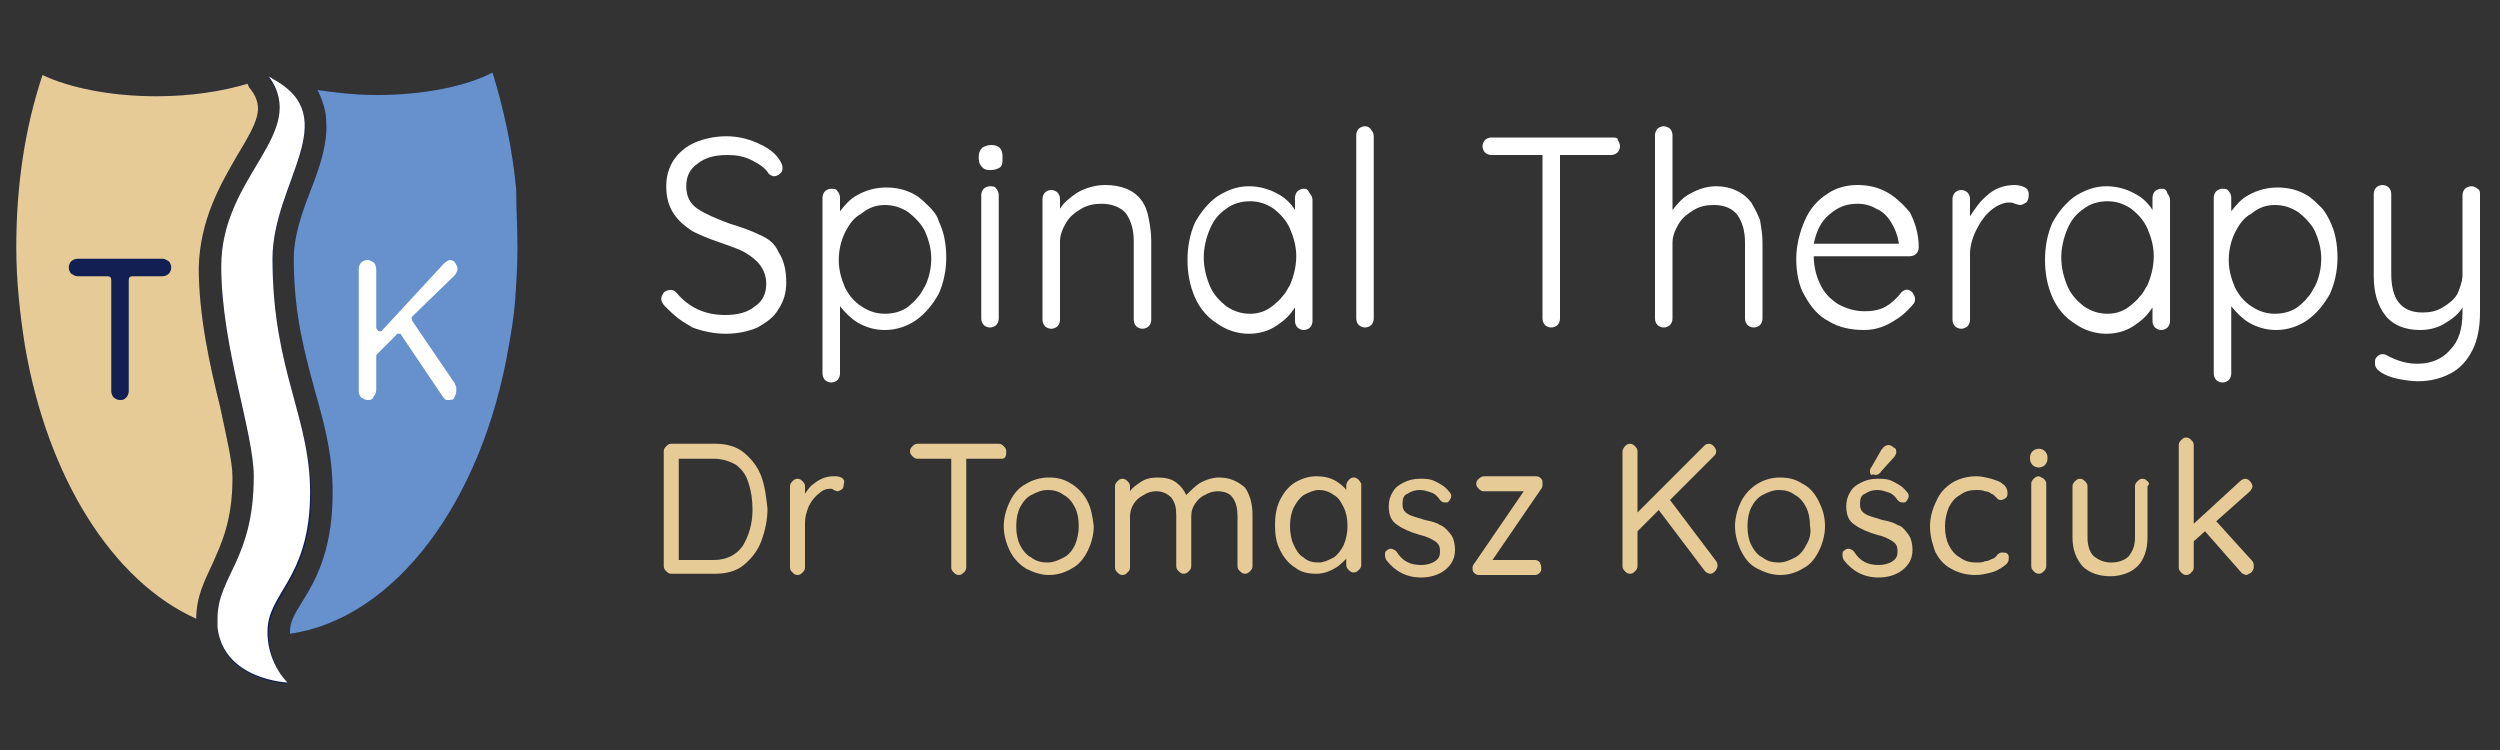 <?xml version="1.0" encoding="utf-8"?>
<!-- Generator: Adobe Illustrator 27.3.1, SVG Export Plug-In . SVG Version: 6.00 Build 0)  -->
<svg version="1.1" id="Warstwa_1" xmlns="http://www.w3.org/2000/svg" xmlns:xlink="http://www.w3.org/1999/xlink" x="0px" y="0px"
	 viewBox="0 0 200 60" style="enable-background:new 0 0 200 60;" xml:space="preserve">
<rect x="0" y="0" width="200" height="60" fill="#333333" stroke="none"/>
<style type="text/css">
	.st0{fill:#E6CB96;}
	.st1{fill:#111F52;}
	.st2{fill:#6791CD;}
	.st3{fill:#FFFFFF;}
</style>
<g>
	<g>
		<g>
			<g>
				<path class="st0" d="M60.9,38.1c-0.3-0.8-0.8-1.4-1.4-1.9c-0.6-0.5-1.4-0.7-2.3-0.7h-3.5c-0.2,0-0.3,0.1-0.4,0.2
					c-0.1,0.1-0.2,0.2-0.2,0.4v9.2c0,0.2,0.1,0.3,0.2,0.4c0.1,0.1,0.2,0.2,0.4,0.2h3.5c0.9,0,1.7-0.2,2.3-0.7
					c0.6-0.5,1.1-1.1,1.4-1.9c0.3-0.8,0.5-1.7,0.5-2.6C61.3,39.8,61.2,38.9,60.9,38.1z M59.4,43.7c-0.5,0.7-1.3,1.1-2.3,1.1h-2.8
					v-8.1h2.8c0.7,0,1.3,0.2,1.8,0.5c0.5,0.4,0.8,0.8,1,1.5c0.2,0.6,0.3,1.3,0.3,2.1C60.2,41.9,59.9,42.9,59.4,43.7z"/>
			</g>
			<g>
				<path class="st0" d="M67.3,38.2L67.3,38.2c-0.2-0.1-0.4-0.1-0.6-0.1c0,0,0,0,0,0c-0.6,0-1.1,0.2-1.6,0.6
					c-0.3,0.2-0.5,0.5-0.7,0.8v-0.6c0-0.2-0.1-0.3-0.2-0.4c-0.1-0.1-0.2-0.2-0.4-0.2c-0.2,0-0.3,0.1-0.4,0.2
					c-0.1,0.1-0.2,0.2-0.2,0.4v6.5c0,0.2,0.1,0.3,0.2,0.4c0.1,0.1,0.2,0.2,0.4,0.2c0.2,0,0.3-0.1,0.4-0.2c0.1-0.1,0.2-0.2,0.2-0.4
					v-3.6c0-0.4,0.1-0.8,0.3-1.3c0.2-0.4,0.5-0.8,0.8-1c0.3-0.3,0.6-0.4,0.9-0.4c0.1,0,0.2,0,0.3,0.1c0.2,0.1,0.3,0.1,0.3,0.1
					c0.1,0,0.3-0.1,0.4-0.2c0.1-0.1,0.1-0.3,0.1-0.4C67.6,38.5,67.5,38.3,67.3,38.2z"/>
			</g>
			<g>
				<path class="st0" d="M80.5,36.1c0-0.2-0.1-0.3-0.2-0.4l0,0c-0.1-0.1-0.2-0.2-0.4-0.2h-6.5c-0.2,0-0.3,0.1-0.4,0.2
					c-0.1,0.1-0.2,0.2-0.2,0.4c0,0.2,0.1,0.3,0.2,0.4c0.1,0.1,0.2,0.2,0.4,0.2h2.7v8.7c0,0.2,0.1,0.3,0.2,0.4
					c0.1,0.1,0.2,0.2,0.4,0.2c0.2,0,0.3-0.1,0.4-0.2c0.1-0.1,0.2-0.2,0.2-0.4v-8.7H80c0.2,0,0.3,0,0.4-0.1
					C80.5,36.4,80.5,36.3,80.5,36.1z"/>
			</g>
			<g>
				<path class="st0" d="M87,40.1c-0.3-0.6-0.8-1.1-1.3-1.4c-0.6-0.4-1.2-0.5-1.8-0.5c-0.7,0-1.3,0.2-1.8,0.5
					c-0.6,0.3-1,0.8-1.3,1.4c-0.3,0.6-0.5,1.3-0.5,2c0,0.7,0.2,1.4,0.5,2c0.3,0.6,0.8,1.1,1.3,1.4c0.6,0.3,1.2,0.5,1.8,0.5
					c0.7,0,1.3-0.2,1.8-0.5c0.6-0.3,1-0.8,1.3-1.4c0.3-0.6,0.5-1.3,0.5-2C87.4,41.3,87.3,40.7,87,40.1z M86,43.6
					c-0.2,0.4-0.5,0.8-0.9,1c-0.4,0.2-0.8,0.4-1.3,0.4s-0.9-0.1-1.3-0.4c-0.4-0.2-0.7-0.6-0.9-1c-0.2-0.4-0.3-0.9-0.3-1.5
					c0-0.6,0.1-1.1,0.3-1.5c0.2-0.4,0.5-0.8,0.9-1c0.4-0.2,0.8-0.4,1.3-0.4c0.5,0,0.9,0.1,1.3,0.4c0.4,0.2,0.7,0.6,0.9,1
					c0.2,0.4,0.3,0.9,0.3,1.5C86.3,42.6,86.2,43.1,86,43.6z"/>
			</g>
			<g>
				<path class="st0" d="M97.5,38.2c-0.5,0-1.1,0.2-1.6,0.5c-0.4,0.3-0.7,0.6-1,0.9c-0.2-0.4-0.4-0.7-0.8-1
					c-0.4-0.3-0.9-0.4-1.5-0.4c-0.5,0-1,0.1-1.4,0.4c-0.3,0.2-0.6,0.4-0.8,0.7v-0.4c0-0.2-0.1-0.3-0.2-0.4c-0.1-0.1-0.2-0.2-0.4-0.2
					c-0.2,0-0.3,0.1-0.4,0.2c-0.1,0.1-0.2,0.2-0.2,0.4v6.5c0,0.2,0.1,0.3,0.2,0.4c0.1,0.1,0.2,0.2,0.4,0.2c0.2,0,0.3-0.1,0.4-0.2
					c0.1-0.1,0.2-0.2,0.2-0.4v-4.1c0-0.3,0.1-0.7,0.3-1c0.2-0.3,0.4-0.5,0.8-0.7c0.3-0.2,0.6-0.3,1-0.3c0.5,0,0.9,0.2,1.2,0.5
					c0.3,0.4,0.4,0.8,0.4,1.4v4.1c0,0.2,0.1,0.3,0.2,0.4c0.1,0.1,0.2,0.2,0.4,0.2c0.2,0,0.3-0.1,0.4-0.2c0.1-0.1,0.2-0.2,0.2-0.4v-4
					c0-0.4,0.1-0.7,0.3-1c0.2-0.3,0.5-0.6,0.8-0.7c0.3-0.2,0.7-0.3,1-0.3c0.6,0,1,0.2,1.2,0.5c0.3,0.4,0.4,0.9,0.4,1.5v4
					c0,0.2,0.1,0.3,0.2,0.4c0.1,0.1,0.2,0.2,0.4,0.2c0.2,0,0.3-0.1,0.4-0.2c0.1-0.1,0.2-0.2,0.2-0.4v-4.1c0-0.9-0.2-1.6-0.6-2.2
					C99,38.5,98.4,38.2,97.5,38.2z"/>
			</g>
			<g>
				<path class="st0" d="M108.7,38.4c-0.1-0.1-0.2-0.2-0.4-0.2s-0.3,0.1-0.4,0.2c-0.1,0.1-0.2,0.3-0.2,0.4v0.4
					c-0.2-0.3-0.5-0.5-0.8-0.7c-0.5-0.3-1-0.4-1.6-0.4c-0.6,0-1.2,0.2-1.7,0.5c-0.5,0.3-0.9,0.8-1.2,1.4c-0.3,0.6-0.4,1.3-0.4,2
					c0,0.8,0.1,1.4,0.4,2c0.3,0.6,0.7,1.1,1.2,1.4c0.5,0.4,1.1,0.5,1.7,0.5c0.6,0,1.1-0.2,1.6-0.5c0.3-0.2,0.6-0.5,0.8-0.7v0.5
					c0,0.2,0.1,0.3,0.2,0.4c0.1,0.1,0.2,0.2,0.4,0.2s0.3-0.1,0.4-0.2c0.1-0.1,0.2-0.2,0.2-0.4v-6.5
					C108.9,38.7,108.8,38.5,108.7,38.4z M107.5,43.6c-0.2,0.4-0.5,0.8-0.8,1c-0.4,0.2-0.8,0.4-1.2,0.4c-0.5,0-0.9-0.1-1.2-0.4
					c-0.4-0.2-0.6-0.6-0.8-1c-0.2-0.4-0.3-1-0.3-1.5c0-0.6,0.1-1.1,0.3-1.5c0.2-0.4,0.5-0.8,0.8-1c0.4-0.2,0.8-0.4,1.2-0.4
					c0.4,0,0.8,0.1,1.2,0.4c0.4,0.2,0.6,0.6,0.8,1c0.2,0.4,0.3,0.9,0.3,1.5C107.8,42.6,107.7,43.1,107.5,43.6z"/>
			</g>
			<g>
				<path class="st0" d="M115.2,42c-0.3-0.2-0.7-0.3-1.2-0.4c-0.6-0.2-1.1-0.3-1.4-0.5c-0.3-0.2-0.4-0.4-0.4-0.8
					c0-0.4,0.1-0.7,0.4-0.8c0.3-0.2,0.6-0.3,1-0.3c0.3,0,0.6,0.1,0.9,0.2c0.3,0.1,0.5,0.3,0.7,0.6c0.1,0.1,0.2,0.2,0.4,0.2
					c0.1,0,0.3,0,0.3-0.1c0.1-0.1,0.2-0.3,0.2-0.4c0-0.2-0.1-0.3-0.2-0.4c-0.3-0.4-0.7-0.6-1.1-0.8c-0.4-0.2-0.8-0.2-1.2-0.2
					c-0.5,0-0.9,0.1-1.3,0.3c-0.4,0.2-0.7,0.4-0.9,0.8c-0.2,0.3-0.3,0.7-0.3,1.1c0,0.7,0.2,1.2,0.7,1.5c0.4,0.3,1.1,0.6,1.8,0.8
					c0.5,0.1,0.9,0.3,1.2,0.5c0.3,0.2,0.4,0.4,0.4,0.8c0,0.4-0.1,0.6-0.4,0.8c-0.3,0.2-0.7,0.3-1.1,0.3c-0.9,0-1.5-0.3-2-1.1l0,0
					c-0.1-0.1-0.3-0.2-0.4-0.2c-0.1,0-0.2,0-0.3,0.1c-0.2,0.1-0.2,0.2-0.2,0.4c0,0.1,0,0.2,0.1,0.4l0,0c0.7,0.9,1.6,1.4,2.8,1.4
					c0.7,0,1.4-0.2,1.9-0.6c0.5-0.4,0.8-0.9,0.8-1.6c0-0.5-0.1-0.9-0.3-1.2C115.8,42.4,115.5,42.1,115.2,42z"/>
			</g>
			<g>
				<path class="st0" d="M123.4,38.7c0-0.2,0-0.3-0.1-0.4c-0.1-0.1-0.2-0.2-0.4-0.2h-4.2c-0.1,0-0.3,0.1-0.4,0.2
					c-0.1,0.1-0.2,0.2-0.2,0.4c0,0.2,0.1,0.3,0.2,0.4c0.1,0.1,0.2,0.2,0.4,0.2h3.2l-3.9,5.7c-0.1,0.1-0.2,0.3-0.2,0.4
					c0,0.1,0,0.3,0.1,0.4c0.1,0.1,0.2,0.2,0.4,0.2h4.5c0.2,0,0.3-0.1,0.4-0.2c0.1-0.1,0.1-0.2,0.1-0.4c0-0.2-0.1-0.3-0.1-0.4l0,0
					c-0.1-0.1-0.2-0.2-0.4-0.2h-3.4l3.9-5.7C123.4,39,123.4,38.9,123.4,38.7z"/>
			</g>
			<g>
				<path class="st0" d="M133.6,40l3.5-3.5c0.1-0.1,0.2-0.2,0.2-0.4c0-0.1-0.1-0.3-0.2-0.4c-0.1-0.1-0.2-0.2-0.4-0.2
					c-0.2,0-0.3,0.1-0.4,0.2L131,41v-4.9c0-0.2-0.1-0.3-0.2-0.4c-0.1-0.1-0.2-0.2-0.4-0.2c-0.2,0-0.3,0.1-0.4,0.2
					c-0.1,0.1-0.2,0.3-0.2,0.4v9.2c0,0.2,0.1,0.3,0.2,0.4c0.1,0.1,0.2,0.2,0.4,0.2c0.2,0,0.3-0.1,0.4-0.2c0.1-0.1,0.2-0.2,0.2-0.4
					v-2.8l1.7-1.7l3.7,4.9c0.1,0.1,0.3,0.2,0.4,0.2c0.2,0,0.3-0.1,0.4-0.2c0.1-0.1,0.2-0.3,0.2-0.4c0-0.1,0-0.3-0.1-0.4L133.6,40z"
					/>
			</g>
			<g>
				<path class="st0" d="M145.5,40.1c-0.3-0.6-0.7-1.1-1.3-1.4c-0.6-0.4-1.2-0.5-1.8-0.5c-0.7,0-1.3,0.2-1.8,0.5
					c-0.5,0.3-1,0.8-1.3,1.4c-0.3,0.6-0.5,1.3-0.5,2c0,0.7,0.2,1.4,0.5,2c0.3,0.6,0.7,1.1,1.3,1.4c0.6,0.3,1.2,0.5,1.8,0.5
					c0.7,0,1.3-0.2,1.8-0.5c0.6-0.3,1-0.8,1.3-1.4c0.3-0.6,0.5-1.3,0.5-2C146,41.3,145.8,40.7,145.5,40.1z M144.5,43.6
					c-0.2,0.4-0.5,0.8-0.9,1c-0.4,0.2-0.8,0.4-1.3,0.4c-0.5,0-0.9-0.1-1.3-0.4c-0.4-0.2-0.7-0.6-0.9-1c-0.2-0.4-0.3-0.9-0.3-1.5
					c0-0.6,0.1-1.1,0.3-1.5c0.2-0.4,0.5-0.8,0.9-1c0.4-0.2,0.8-0.4,1.3-0.4c0.5,0,0.9,0.1,1.3,0.4c0.4,0.2,0.7,0.6,0.9,1
					c0.2,0.4,0.3,0.9,0.3,1.5C144.9,42.6,144.8,43.1,144.5,43.6z"/>
			</g>
			<g>
				<path class="st0" d="M150,38c0.2,0,0.4-0.1,0.5-0.3l1-1.1c0.1-0.1,0.2-0.3,0.2-0.4c0-0.2,0-0.3-0.2-0.4
					c-0.1-0.1-0.3-0.2-0.4-0.2c-0.2,0-0.4,0.1-0.6,0.4l-0.8,1.4c-0.1,0.1-0.1,0.2-0.1,0.3c0,0.1,0,0.2,0.1,0.3
					C149.9,37.9,150,38,150,38z"/>
			</g>
			<g>
				<path class="st0" d="M151.8,42c-0.3-0.2-0.7-0.3-1.2-0.4c-0.6-0.2-1.1-0.3-1.4-0.5c-0.3-0.2-0.4-0.4-0.4-0.8
					c0-0.4,0.1-0.7,0.4-0.8c0.3-0.2,0.6-0.3,1-0.3c0.3,0,0.6,0.1,0.9,0.2c0.3,0.1,0.5,0.3,0.7,0.6c0.1,0.1,0.2,0.2,0.4,0.2
					c0.1,0,0.3,0,0.3-0.1c0.1-0.1,0.2-0.3,0.2-0.4c0-0.2-0.1-0.3-0.2-0.4c-0.3-0.4-0.7-0.6-1.1-0.8c-0.4-0.2-0.8-0.2-1.2-0.2
					c-0.5,0-0.9,0.1-1.3,0.3c-0.4,0.2-0.7,0.4-0.9,0.8c-0.2,0.3-0.3,0.7-0.3,1.1c0,0.7,0.2,1.2,0.7,1.5c0.4,0.3,1.1,0.6,1.8,0.8
					c0.5,0.1,0.9,0.3,1.2,0.5c0.3,0.2,0.4,0.4,0.4,0.8c0,0.4-0.1,0.6-0.4,0.8c-0.3,0.2-0.7,0.3-1.1,0.3c-0.9,0-1.5-0.3-2-1.1l0,0
					c-0.1-0.1-0.3-0.2-0.4-0.2c-0.1,0-0.2,0-0.3,0.1c-0.2,0.1-0.2,0.2-0.2,0.4c0,0.1,0,0.2,0.1,0.4l0,0c0.7,0.9,1.6,1.4,2.8,1.4
					c0.7,0,1.4-0.2,1.9-0.6c0.5-0.4,0.8-0.9,0.8-1.6c0-0.5-0.1-0.9-0.3-1.2C152.4,42.4,152.2,42.1,151.8,42z"/>
			</g>
			<g>
				<path class="st0" d="M160.2,44.2c-0.1,0-0.2,0-0.3,0.1c-0.1,0-0.1,0.1-0.2,0.2c-0.2,0.2-0.3,0.2-0.3,0.2
					c-0.2,0.1-0.4,0.2-0.6,0.2c-0.2,0.1-0.4,0.1-0.7,0.1c-0.5,0-0.9-0.1-1.3-0.4c-0.4-0.2-0.7-0.6-0.9-1c-0.2-0.4-0.3-0.9-0.3-1.5
					c0-0.5,0.1-1,0.3-1.5c0.2-0.4,0.5-0.8,0.9-1c0.4-0.3,0.8-0.4,1.3-0.4c0.2,0,0.5,0,0.7,0.1c0.2,0,0.4,0.1,0.5,0.2
					c0.1,0,0.2,0.1,0.3,0.2c0.1,0.1,0.2,0.2,0.2,0.2c0.1,0.1,0.2,0.1,0.3,0.1c0.1,0,0.3-0.1,0.4-0.2c0.1-0.1,0.1-0.2,0.1-0.4
					c0-0.2-0.1-0.5-0.4-0.7c-0.2-0.2-0.6-0.3-0.9-0.4c-0.4-0.1-0.8-0.2-1.2-0.2c-0.7,0-1.4,0.2-1.9,0.5c-0.6,0.4-1,0.8-1.3,1.5
					c-0.3,0.6-0.5,1.3-0.5,2c0,0.8,0.2,1.4,0.4,2c0.3,0.6,0.7,1.1,1.3,1.4c0.5,0.3,1.2,0.5,1.9,0.5c0.5,0,0.9-0.1,1.3-0.2
					c0.4-0.1,0.7-0.3,1-0.5c0.3-0.2,0.4-0.4,0.4-0.6c0-0.2,0-0.3-0.1-0.4C160.5,44.2,160.3,44.2,160.2,44.2z"/>
			</g>
			<g>
				<path class="st0" d="M163.1,38.1c-0.2,0-0.3,0.1-0.4,0.2c-0.1,0.1-0.2,0.2-0.2,0.4v6.6c0,0.2,0.1,0.3,0.2,0.4
					c0.1,0.1,0.2,0.2,0.4,0.2s0.3-0.1,0.4-0.2c0.1-0.1,0.2-0.2,0.2-0.4v-6.6c0-0.2-0.1-0.3-0.2-0.4
					C163.3,38.2,163.2,38.1,163.1,38.1z"/>
			</g>
			<g>
				<path class="st0" d="M163.1,35.9c-0.2,0-0.4,0.1-0.5,0.2c-0.1,0.1-0.2,0.3-0.2,0.5v0.1c0,0.2,0.1,0.4,0.2,0.5
					c0.1,0.1,0.3,0.2,0.5,0.2c0.2,0,0.4-0.1,0.5-0.2c0.1-0.1,0.2-0.3,0.2-0.5v-0.1C163.8,36.2,163.5,35.9,163.1,35.9z"/>
			</g>
			<g>
				<path class="st0" d="M171.8,38.5c-0.1-0.1-0.2-0.2-0.4-0.2c-0.2,0-0.3,0.1-0.4,0.2c-0.1,0.1-0.2,0.2-0.2,0.4v4.1
					c0,0.7-0.2,1.1-0.5,1.5c-0.3,0.3-0.8,0.5-1.4,0.5c-0.6,0-1-0.2-1.4-0.5c-0.3-0.3-0.5-0.8-0.5-1.5v-4.1c0-0.2-0.1-0.3-0.2-0.4
					c-0.1-0.1-0.2-0.2-0.4-0.2c-0.2,0-0.3,0.1-0.4,0.2c-0.1,0.1-0.2,0.2-0.2,0.4v4.1c0,1,0.3,1.7,0.8,2.3c0.5,0.5,1.3,0.8,2.2,0.8
					c0.9,0,1.7-0.3,2.2-0.8c0.5-0.5,0.8-1.3,0.8-2.3v-4.1C172,38.7,171.9,38.6,171.8,38.5L171.8,38.5z"/>
			</g>
			<g>
				<path class="st0" d="M180.2,44.9l-2.9-3.2l2.7-2.4c0.1-0.1,0.2-0.3,0.2-0.4c0-0.1-0.1-0.3-0.2-0.4c-0.1-0.1-0.2-0.2-0.4-0.2
					c-0.1,0-0.3,0.1-0.4,0.2l-3.7,3.4v-6.3c0-0.2-0.1-0.3-0.2-0.4c-0.1-0.1-0.2-0.2-0.4-0.2c-0.2,0-0.3,0.1-0.4,0.2
					c-0.1,0.1-0.2,0.2-0.2,0.4v9.8c0,0.2,0.1,0.3,0.2,0.4c0.1,0.1,0.2,0.2,0.4,0.2c0.2,0,0.3-0.1,0.4-0.2c0.1-0.1,0.2-0.2,0.2-0.4
					v-2.1l0.9-0.8l2.9,3.3c0.1,0.1,0.3,0.2,0.4,0.2c0.1,0,0.2-0.1,0.4-0.2c0.1-0.1,0.2-0.3,0.2-0.4C180.3,45.2,180.3,45,180.2,44.9z
					"/>
			</g>
		</g>
	</g>
	<g>
		<g>
			<path class="st1" d="M15.9,21.4L15.9,21.4c0,3.9,0.9,7.9,1.7,11.1c0.5,2.4,1,4.4,1,5.7c0,3.5-0.9,5.3-1.6,6.9
				c-0.6,1.3-1.3,2.6-1.3,4.4C9,46.5,3.8,38.2,2,27.7c-0.4-2.5-0.7-5.2-0.7-7.9c0-5,0.7-9.6,2.1-13.8c2.1,1,5.4,1.7,9.1,1.7
				c2.8,0,5.3-0.4,7.3-1c0.1,0.2,0.1,0.3,0.3,0.5l0,0c1,1.4,0.6,2.4-1.1,5.2C17.6,14.8,16,17.6,15.9,21.4z"/>
			<path class="st1" d="M23,54.7c0,0-5.1-0.2-5.6-4.4c0-0.2,0-0.4,0-0.7c0-3.4,2.9-4.7,2.9-11.4c0-3.5-2.6-10.4-2.6-16.8
				c0-7.3,7.1-10.6,3.8-15.2c0,0,0,0,0,0c0.1,0.1,0.2,0.1,0.3,0.2c5.8,3.1,0,8.3,0,14.4c0,9.1,3.2,12.8,3.1,19.3
				c-0.2,6.4-3.4,7.5-3.4,10.5c0,0.1,0,0.2,0,0.3C21.6,53.3,23,54.7,23,54.7z"/>
			<path class="st1" d="M41.4,19.8c0,1.5-0.1,3-0.2,4.4c-0.1,1.2-0.3,2.4-0.5,3.5c-2.1,12.4-9.1,21.8-17.5,23c0-0.1,0-0.1,0-0.2
				c0-0.7,0.3-1.3,1-2.4c1-1.6,2.3-3.9,2.4-8.1c0.1-3.3-0.6-5.9-1.4-8.7c-0.8-3-1.7-6.1-1.7-10.6c0-1.9,0.7-3.8,1.4-5.6
				c0.7-1.8,1.3-3.6,1.2-5.3c0-0.9-0.3-1.8-0.7-2.6c1.4,0.2,3,0.4,4.7,0.4c3.8,0,7.2-0.7,9.3-1.8c0.9,2.9,1.6,6.1,1.9,9.4
				C41.3,16.8,41.4,18.3,41.4,19.8z"/>
		</g>
		<g>
			<g>
				<path class="st0" d="M15.9,21.4L15.9,21.4c0,3.9,0.9,7.9,1.7,11.1c0.5,2.4,1,4.4,1,5.7c0,3.5-0.9,5.3-1.6,6.9
					c-0.6,1.3-1.3,2.6-1.3,4.4C9,46.5,3.8,38.2,2,27.7c-0.4-2.5-0.7-5.2-0.7-7.9c0-5,0.7-9.6,2.1-13.8c2.1,1,5.4,1.7,9.1,1.7
					c2.8,0,5.3-0.4,7.3-1c0.1,0.2,0.1,0.3,0.3,0.5l0,0c1,1.4,0.6,2.4-1.1,5.2C17.6,14.8,16,17.6,15.9,21.4z"/>
			</g>
			<g>
				<path class="st2" d="M41.4,19.8c0,1.5-0.1,3-0.2,4.4c-0.1,1.2-0.3,2.4-0.5,3.5c-2.1,12.4-9.1,21.8-17.5,23c0-0.1,0-0.1,0-0.2
					c0-0.7,0.3-1.3,1-2.4c1-1.6,2.3-3.9,2.4-8.1c0.1-3.3-0.6-5.9-1.4-8.7c-0.8-3-1.7-6.1-1.7-10.6c0-1.9,0.7-3.8,1.4-5.6
					c0.7-1.8,1.3-3.6,1.2-5.3c0-0.9-0.3-1.8-0.7-2.6c1.4,0.2,3,0.4,4.7,0.4c3.8,0,7.2-0.7,9.3-1.8c0.9,2.9,1.6,6.1,1.9,9.4
					C41.3,16.8,41.4,18.3,41.4,19.8z"/>
			</g>
			<g>
				<path class="st1" d="M24.8,40c-0.2,6.4-3.4,7.5-3.4,10.5c0,0.1,0,0.2,0,0.3c0.1,2.4,1.6,3.8,1.6,3.8s-5.1-0.2-5.6-4.4
					c0-0.2,0-0.4,0-0.7c0-3.4,2.9-4.7,2.9-11.4c0-3.5-2.6-10.4-2.6-16.8c0-7.3,7.1-10.6,3.8-15.2c0,0,0,0,0,0
					c0.1,0.1,0.2,0.1,0.3,0.2c5.8,3.1,0,8.3,0,14.4C21.8,29.9,25,33.5,24.8,40z"/>
			</g>
			<g>
				<path class="st3" d="M24.8,40c-0.2,6.4-3.4,7.5-3.4,10.5c0,0.1,0,0.2,0,0.3c0.1,2.4,1.6,3.8,1.6,3.8s-5.1-0.2-5.6-4.4
					c0-0.2,0-0.4,0-0.7c0-3.4,2.9-4.7,2.9-11.4c0-3.5-2.6-10.4-2.6-16.8c0-7.3,7.1-10.6,3.8-15.2c0,0,0,0,0,0
					c0.1,0.1,0.2,0.1,0.3,0.2c5.8,3.1,0,8.3,0,14.4C21.8,29.9,25,33.5,24.8,40z"/>
			</g>
		</g>
		<g>
			<g>
				<path class="st1" d="M9.6,32c-0.2,0-0.4-0.1-0.5-0.2c-0.1-0.1-0.2-0.3-0.2-0.5v-8.9c0-0.2-0.1-0.3-0.3-0.3H6.2
					c-0.2,0-0.3-0.1-0.5-0.2c-0.1-0.1-0.2-0.3-0.2-0.5c0-0.2,0.1-0.4,0.2-0.5c0.1-0.1,0.3-0.2,0.5-0.2H13c0.2,0,0.3,0.1,0.5,0.2
					c0.1,0.1,0.2,0.3,0.2,0.5c0,0.2-0.1,0.4-0.2,0.5c-0.1,0.1-0.3,0.2-0.5,0.2h-2.4c-0.2,0-0.3,0.1-0.3,0.3v8.9
					c0,0.2-0.1,0.4-0.2,0.5C9.9,32,9.8,32,9.6,32z"/>
			</g>
		</g>
		<g>
			<g>
				<path class="st3" d="M35.8,32c-0.1,0-0.2,0-0.2-0.1c-0.1,0-0.1-0.1-0.2-0.2l-3.3-4.9c0-0.1-0.1-0.1-0.2-0.1c0,0,0,0,0,0
					c-0.1,0-0.2,0-0.2,0.1l-1.5,1.5c-0.1,0.1-0.1,0.1-0.1,0.2v2.7c0,0.2-0.1,0.4-0.2,0.5C29.8,32,29.6,32,29.4,32
					c-0.2,0-0.3-0.1-0.5-0.2c-0.1-0.1-0.2-0.3-0.2-0.5v-9.8c0-0.2,0.1-0.4,0.2-0.5c0.1-0.1,0.3-0.2,0.5-0.2c0.2,0,0.3,0.1,0.5,0.2
					c0.1,0.1,0.2,0.3,0.2,0.6v4.6c0,0.1,0.1,0.2,0.2,0.3c0,0,0.1,0,0.1,0c0.1,0,0.2,0,0.2-0.1l4.9-5.3c0.2-0.2,0.4-0.3,0.5-0.3
					c0.1,0,0.2,0,0.4,0.2c0.1,0.2,0.2,0.3,0.2,0.5c0,0.2-0.1,0.3-0.2,0.5L33,25.3c-0.1,0.1-0.1,0.2,0,0.4l3.4,5
					c0,0.1,0.1,0.2,0.1,0.3c0,0.1,0,0.2,0,0.3c0,0.2-0.1,0.4-0.2,0.6C36.2,32,36,32,35.8,32z"/>
			</g>
		</g>
	</g>
	<g>
		<path class="st3" d="M60.8,18.8c-0.6-0.3-1.4-0.6-2.4-0.9c-1.1-0.4-2-0.8-2.6-1.2c-0.6-0.4-0.9-1-0.9-1.8c0-0.8,0.3-1.4,0.9-1.8
			c0.6-0.5,1.4-0.7,2.4-0.7c0.7,0,1.3,0.1,1.9,0.4c0.6,0.3,1.1,0.6,1.4,1.1c0.1,0.1,0.3,0.2,0.4,0.2c0.2,0,0.4-0.1,0.5-0.2
			c0.2-0.2,0.2-0.3,0.2-0.5c0-0.2-0.1-0.4-0.3-0.7c-0.4-0.6-1.1-1-1.8-1.3c-0.7-0.3-1.5-0.5-2.4-0.5c-0.9,0-1.8,0.2-2.5,0.5
			c-0.7,0.3-1.3,0.8-1.7,1.4c-0.4,0.6-0.6,1.3-0.6,2.1c0,0.9,0.2,1.6,0.6,2.2c0.4,0.6,0.9,1,1.5,1.4c0.6,0.3,1.3,0.6,2.2,0.9
			c0.8,0.3,1.5,0.5,2,0.8c0.5,0.3,0.9,0.6,1.2,1c0.3,0.4,0.5,0.9,0.5,1.5c0,0.8-0.3,1.4-0.9,1.8c-0.6,0.5-1.4,0.7-2.4,0.7
			c-1.6,0-2.9-0.6-3.9-1.8c-0.2-0.2-0.3-0.2-0.5-0.2c-0.2,0-0.4,0.1-0.5,0.2c-0.1,0.2-0.2,0.3-0.2,0.5c0,0.2,0.1,0.4,0.3,0.6
			c0.4,0.4,0.7,0.7,1.1,1c0.4,0.3,0.8,0.5,1.1,0.7c0.8,0.3,1.7,0.5,2.7,0.5c0.9,0,1.8-0.2,2.5-0.5c0.7-0.4,1.3-0.8,1.7-1.5
			c0.4-0.6,0.6-1.3,0.6-2.1c0-1-0.2-1.8-0.6-2.4C62,19.5,61.5,19.1,60.8,18.8z"/>
		<path class="st3" d="M74.4,16.6c-0.3-0.3-0.6-0.6-1-0.9c-0.8-0.5-1.6-0.7-2.5-0.7c-0.8,0-1.6,0.2-2.3,0.6c-0.6,0.3-1,0.8-1.4,1.3
			v-1.1c0-0.2-0.1-0.4-0.2-0.5c-0.1-0.2-0.3-0.2-0.5-0.2c-0.2,0-0.4,0.1-0.5,0.2c-0.1,0.1-0.2,0.3-0.2,0.5v14.1
			c0,0.2,0.1,0.4,0.2,0.5s0.3,0.2,0.5,0.2c0.2,0,0.4-0.1,0.5-0.2c0.1-0.1,0.2-0.3,0.2-0.5v-5.4c0.4,0.5,0.9,1,1.4,1.3
			c0.7,0.4,1.4,0.6,2.2,0.6c0.9,0,1.8-0.3,2.5-0.8c0.7-0.5,1.3-1.2,1.8-2.1c0.4-0.9,0.6-1.9,0.6-2.9c0-1.1-0.2-2.1-0.6-2.9
			C75,17.3,74.7,16.9,74.4,16.6z M70.8,16.4c0.7,0,1.3,0.2,1.9,0.6c0.5,0.4,1,0.9,1.3,1.5c0.3,0.7,0.5,1.4,0.5,2.2
			c0,0.8-0.2,1.6-0.5,2.2c-0.2,0.3-0.3,0.6-0.6,0.9c-0.2,0.3-0.5,0.5-0.7,0.7c-0.5,0.4-1.2,0.6-1.9,0.6c-0.7,0-1.3-0.2-1.9-0.6
			c-0.6-0.4-1-0.9-1.3-1.5c-0.3-0.7-0.5-1.4-0.5-2.2c0-0.8,0.2-1.6,0.5-2.2c0.3-0.6,0.7-1.2,1.3-1.5C69.5,16.6,70.1,16.4,70.8,16.4z
			"/>
		<path class="st3" d="M79.2,14.9c-0.2,0-0.4,0.1-0.5,0.2c-0.1,0.1-0.2,0.3-0.2,0.5v9.9c0,0.2,0.1,0.4,0.2,0.5
			c0.1,0.1,0.3,0.2,0.5,0.2c0.2,0,0.4-0.1,0.5-0.2c0.1-0.1,0.2-0.3,0.2-0.5v-9.9c0-0.2-0.1-0.4-0.2-0.5
			C79.6,14.9,79.4,14.9,79.2,14.9z"/>
		<path class="st3" d="M79.3,11.6c-0.3,0-0.5,0.1-0.7,0.2c-0.2,0.2-0.3,0.4-0.3,0.7v0.2c0,0.3,0.1,0.5,0.3,0.7
			c0.2,0.2,0.4,0.2,0.7,0.2c0.3,0,0.5-0.1,0.7-0.2c0.2-0.2,0.2-0.4,0.2-0.7v-0.2C80.2,11.9,79.9,11.6,79.3,11.6z"/>
		<path class="st3" d="M91.3,16c-0.6-0.8-1.6-1.2-2.9-1.2c-0.7,0-1.5,0.2-2.2,0.6c-0.6,0.4-1.1,0.8-1.4,1.3v-0.8
			c0-0.2-0.1-0.4-0.2-0.5c-0.1-0.1-0.3-0.2-0.5-0.2c-0.2,0-0.4,0.1-0.5,0.2c-0.1,0.1-0.2,0.3-0.2,0.5v9.7c0,0.2,0.1,0.4,0.2,0.5
			c0.1,0.1,0.3,0.2,0.5,0.2c0.2,0,0.4-0.1,0.5-0.2c0.1-0.1,0.2-0.3,0.2-0.5v-6.3c0-0.5,0.2-1,0.5-1.5c0.3-0.5,0.7-0.8,1.2-1.1
			c0.5-0.3,1.1-0.4,1.6-0.4c0.9,0,1.6,0.3,2,0.8c0.4,0.6,0.6,1.3,0.6,2.2v6.3c0,0.2,0.1,0.4,0.2,0.5c0.1,0.1,0.3,0.2,0.5,0.2
			c0.2,0,0.4-0.1,0.5-0.2c0.1-0.1,0.2-0.3,0.2-0.5v-6.3c0-0.7-0.1-1.3-0.2-1.8C91.8,16.9,91.6,16.4,91.3,16z"/>
		<path class="st3" d="M104.3,15.1c-0.2,0-0.4,0.1-0.5,0.2c-0.1,0.1-0.2,0.3-0.2,0.5v1c-0.3-0.5-0.8-1-1.4-1.3
			c-0.7-0.4-1.5-0.6-2.3-0.6c-0.9,0-1.7,0.3-2.5,0.8c-0.7,0.5-1.3,1.2-1.8,2.1c-0.4,0.9-0.6,1.9-0.6,3c0,1.1,0.2,2.1,0.6,3
			c0.4,0.9,1,1.6,1.8,2.1c0.7,0.5,1.6,0.8,2.5,0.8c0.8,0,1.6-0.2,2.3-0.7c0.6-0.4,1-0.8,1.4-1.4v1.1c0,0.2,0.1,0.4,0.2,0.5
			c0.1,0.1,0.3,0.2,0.5,0.2c0.2,0,0.4-0.1,0.5-0.2c0.1-0.1,0.2-0.3,0.2-0.5v-9.7c0-0.2-0.1-0.4-0.2-0.5
			C104.6,15.1,104.5,15.1,104.3,15.1z M100,25.1c-0.7,0-1.3-0.2-1.9-0.6c-0.5-0.4-1-0.9-1.3-1.6c-0.3-0.7-0.5-1.5-0.5-2.3
			c0-0.8,0.2-1.6,0.5-2.3c0.3-0.7,0.7-1.2,1.3-1.6c0.5-0.4,1.2-0.6,1.9-0.6c0.7,0,1.3,0.2,1.9,0.6c0.5,0.4,1,0.9,1.3,1.6
			c0.3,0.7,0.5,1.4,0.5,2.2c0,0.8-0.2,1.6-0.5,2.3c-0.2,0.3-0.3,0.6-0.6,0.9c-0.2,0.3-0.5,0.5-0.7,0.7
			C101.3,24.9,100.7,25.1,100,25.1z"/>
		<path class="st3" d="M109.2,10.1c-0.2,0-0.4,0.1-0.5,0.2c-0.1,0.1-0.2,0.3-0.2,0.5v14.7c0,0.2,0.1,0.4,0.2,0.5
			c0.1,0.1,0.3,0.2,0.5,0.2c0.2,0,0.4-0.1,0.5-0.2c0.1-0.1,0.2-0.3,0.2-0.5V10.9c0-0.2-0.1-0.4-0.2-0.5
			C109.6,10.2,109.4,10.1,109.2,10.1z"/>
		<path class="st3" d="M129.1,11h-9.8c-0.2,0-0.4,0.1-0.5,0.2c-0.1,0.1-0.2,0.3-0.2,0.5c0,0.2,0.1,0.4,0.2,0.5
			c0.1,0.1,0.3,0.2,0.5,0.2h4.1v13.1c0,0.2,0.1,0.4,0.2,0.5c0.1,0.1,0.3,0.2,0.5,0.2c0.2,0,0.4-0.1,0.5-0.2c0.1-0.1,0.2-0.3,0.2-0.5
			V12.4h4.1c0.2,0,0.4-0.1,0.5-0.2c0.1-0.1,0.2-0.3,0.2-0.5c0-0.2-0.1-0.4-0.2-0.5C129.5,11.1,129.3,11,129.1,11z"/>
		<path class="st3" d="M140.1,16.2c-0.6-0.8-1.6-1.3-2.8-1.3c-0.7,0-1.4,0.2-2.1,0.6c-0.6,0.3-1,0.8-1.4,1.3v-6
			c0-0.2-0.1-0.4-0.2-0.5c-0.1-0.1-0.3-0.2-0.5-0.2c-0.2,0-0.4,0.1-0.5,0.2c-0.1,0.1-0.2,0.3-0.2,0.5v14.7c0,0.2,0.1,0.4,0.2,0.5
			c0.1,0.1,0.3,0.2,0.5,0.2c0.2,0,0.4-0.1,0.5-0.2c0.1-0.1,0.2-0.3,0.2-0.5v-6.1c0-0.5,0.2-1,0.5-1.5c0.3-0.5,0.7-0.8,1.2-1.1
			c0.5-0.3,1-0.4,1.6-0.4c0.9,0,1.5,0.3,1.9,0.8c0.4,0.6,0.6,1.3,0.6,2.2v6.1c0,0.2,0.1,0.4,0.2,0.5c0.1,0.1,0.3,0.2,0.5,0.2
			c0.2,0,0.4-0.1,0.5-0.2c0.1-0.1,0.2-0.3,0.2-0.5v-6.1c0-0.6-0.1-1.2-0.2-1.8C140.6,17.1,140.4,16.7,140.1,16.2z"/>
		<path class="st3" d="M151,15.4c-0.7-0.4-1.5-0.6-2.4-0.6c-0.8,0-1.7,0.2-2.4,0.7c-0.8,0.5-1.4,1.2-1.8,2.1c-0.4,0.9-0.7,2-0.7,3.1
			c0,1.1,0.2,2.2,0.7,3c0.5,0.9,1.1,1.6,1.9,2c0.8,0.5,1.8,0.7,2.8,0.7c0.8,0,1.5-0.2,2.2-0.6c0.7-0.4,1.2-0.8,1.7-1.4
			c0.2-0.2,0.2-0.3,0.2-0.5c0-0.2-0.1-0.3-0.2-0.5c-0.3-0.3-0.6-0.3-0.9,0l0,0c-0.3,0.4-0.7,0.8-1.2,1.1c-0.5,0.3-1.1,0.4-1.7,0.4
			c-0.8,0-1.5-0.2-2.2-0.6c-0.6-0.4-1.1-0.9-1.4-1.6c-0.3-0.6-0.5-1.4-0.5-2.2h7.7c0.2,0,0.4-0.1,0.5-0.2c0.1-0.1,0.2-0.3,0.2-0.5
			c0-1.1-0.3-2-0.7-2.8C152.3,16.4,151.7,15.8,151,15.4z M148.6,16.3c0.5,0,1,0.1,1.5,0.4c0.5,0.2,0.9,0.6,1.2,1.1
			c0.3,0.5,0.5,1,0.6,1.6v0.1h-6.8c0.2-1,0.6-1.8,1.2-2.3C147.1,16.5,147.8,16.3,148.6,16.3z"/>
		<path class="st3" d="M162,15c-0.2-0.1-0.5-0.2-0.8-0.2c-0.9,0-1.7,0.3-2.3,0.9c-0.5,0.4-0.9,1-1.3,1.6v-1.4c0-0.2-0.1-0.4-0.2-0.5
			c-0.1-0.1-0.3-0.2-0.5-0.2c-0.2,0-0.4,0.1-0.5,0.2c-0.1,0.1-0.2,0.3-0.2,0.5v9.7c0,0.2,0.1,0.4,0.2,0.5c0.1,0.1,0.3,0.2,0.5,0.2
			c0.2,0,0.4-0.1,0.5-0.2c0.1-0.1,0.2-0.3,0.2-0.5v-5.3c0-0.6,0.2-1.3,0.5-1.9c0.3-0.6,0.7-1.2,1.2-1.6c0.5-0.4,1-0.6,1.4-0.6
			c0.2,0,0.3,0,0.5,0.1c0.3,0.1,0.4,0.1,0.4,0.1c0.2,0,0.3-0.1,0.5-0.2c0.1-0.1,0.2-0.3,0.2-0.6c0-0.1,0-0.3-0.1-0.4
			C162.2,15.1,162.1,15.1,162,15z"/>
		<path class="st3" d="M172.9,15.1c-0.2,0-0.4,0.1-0.5,0.2c-0.1,0.1-0.2,0.3-0.2,0.5v1c-0.3-0.5-0.8-1-1.4-1.3
			c-0.7-0.4-1.5-0.6-2.3-0.6c-0.9,0-1.7,0.3-2.5,0.8c-0.7,0.5-1.3,1.2-1.8,2.1c-0.4,0.9-0.6,1.9-0.6,3c0,1.1,0.2,2.1,0.6,3
			c0.4,0.9,1,1.6,1.8,2.1c0.7,0.5,1.6,0.8,2.5,0.8c0.8,0,1.6-0.2,2.3-0.7c0.6-0.4,1-0.8,1.4-1.4v1.1c0,0.2,0.1,0.4,0.2,0.5
			c0.1,0.1,0.3,0.2,0.5,0.2c0.2,0,0.4-0.1,0.5-0.2c0.1-0.1,0.2-0.3,0.2-0.5v-9.7c0-0.2-0.1-0.4-0.2-0.5
			C173.3,15.1,173.1,15.1,172.9,15.1z M168.6,25.1c-0.7,0-1.3-0.2-1.9-0.6c-0.5-0.4-1-0.9-1.3-1.6c-0.3-0.7-0.5-1.5-0.5-2.3
			c0-0.8,0.2-1.6,0.5-2.3c0.3-0.7,0.7-1.2,1.3-1.6c0.5-0.4,1.2-0.6,1.9-0.6c0.7,0,1.3,0.2,1.9,0.6c0.5,0.4,1,0.9,1.3,1.6
			c0.3,0.7,0.5,1.4,0.5,2.2c0,0.8-0.2,1.6-0.5,2.3c-0.2,0.3-0.3,0.6-0.6,0.9c-0.2,0.3-0.5,0.5-0.7,0.7
			C169.9,24.9,169.3,25.1,168.6,25.1z"/>
		<path class="st3" d="M185.7,16.6c-0.3-0.3-0.6-0.6-1-0.9c-0.8-0.5-1.6-0.7-2.5-0.7c-0.8,0-1.6,0.2-2.3,0.6c-0.6,0.3-1,0.8-1.4,1.3
			v-1.1c0-0.2-0.1-0.4-0.2-0.5c-0.1-0.2-0.3-0.2-0.5-0.2c-0.2,0-0.4,0.1-0.5,0.2c-0.1,0.1-0.2,0.3-0.2,0.5v14.1
			c0,0.2,0.1,0.4,0.2,0.5c0.1,0.1,0.3,0.2,0.5,0.2c0.2,0,0.4-0.1,0.5-0.2c0.1-0.1,0.2-0.3,0.2-0.5v-5.4c0.4,0.5,0.9,1,1.4,1.3
			c0.7,0.4,1.4,0.6,2.2,0.6c0.9,0,1.8-0.3,2.5-0.8c0.7-0.5,1.3-1.2,1.8-2.1c0.4-0.9,0.6-1.9,0.6-2.9c0-1.1-0.2-2.1-0.6-2.9
			C186.2,17.3,186,16.9,185.7,16.6z M182,16.4c0.7,0,1.3,0.2,1.9,0.6c0.5,0.4,1,0.9,1.3,1.5c0.3,0.7,0.5,1.4,0.5,2.2
			c0,0.8-0.2,1.6-0.5,2.2c-0.2,0.3-0.3,0.6-0.6,0.9c-0.2,0.3-0.5,0.5-0.7,0.7c-0.5,0.4-1.2,0.6-1.9,0.6c-0.7,0-1.3-0.2-1.9-0.6
			c-0.6-0.4-1-0.9-1.3-1.5c-0.3-0.7-0.5-1.4-0.5-2.2c0-0.8,0.2-1.6,0.5-2.2c0.3-0.6,0.7-1.2,1.3-1.5C180.7,16.6,181.3,16.4,182,16.4
			z"/>
		<path class="st3" d="M198.2,15.1L198.2,15.1c-0.1-0.1-0.3-0.2-0.5-0.2s-0.4,0.1-0.5,0.2c-0.1,0.1-0.2,0.3-0.2,0.5v6.4
			c0,0.5-0.2,1-0.4,1.5c-0.3,0.5-0.7,0.8-1.2,1.1c-0.5,0.3-1,0.4-1.6,0.4c-0.9,0-1.5-0.3-1.9-0.8c-0.4-0.5-0.6-1.3-0.6-2.3v-6.4
			c0-0.2-0.1-0.4-0.2-0.5c-0.1-0.1-0.3-0.2-0.5-0.2c-0.2,0-0.4,0.1-0.5,0.2c-0.1,0.1-0.2,0.3-0.2,0.5v6.6c0,1.3,0.3,2.3,0.9,3.1
			c0.6,0.8,1.6,1.2,2.8,1.2c0.8,0,1.5-0.2,2.1-0.6c0.5-0.3,1-0.7,1.3-1.2v0.4c0,1.3-0.3,2.3-1,3c-0.6,0.7-1.5,1.1-2.6,1.1
			c-0.8,0-1.6-0.2-2.5-0.7c-0.2-0.1-0.5-0.1-0.7,0.1c-0.1,0.1-0.2,0.2-0.2,0.4c0,0.2,0,0.2,0,0.2c0,0.3,0.2,0.5,0.5,0.7
			c0.3,0.2,0.8,0.4,1.3,0.5c0.5,0.1,1.1,0.2,1.6,0.2c1,0,1.8-0.2,2.6-0.6c0.8-0.4,1.4-1.1,1.8-1.9c0.4-0.8,0.6-1.8,0.6-3v-9.5
			C198.4,15.4,198.4,15.2,198.2,15.1z"/>
	</g>
</g>
</svg>
